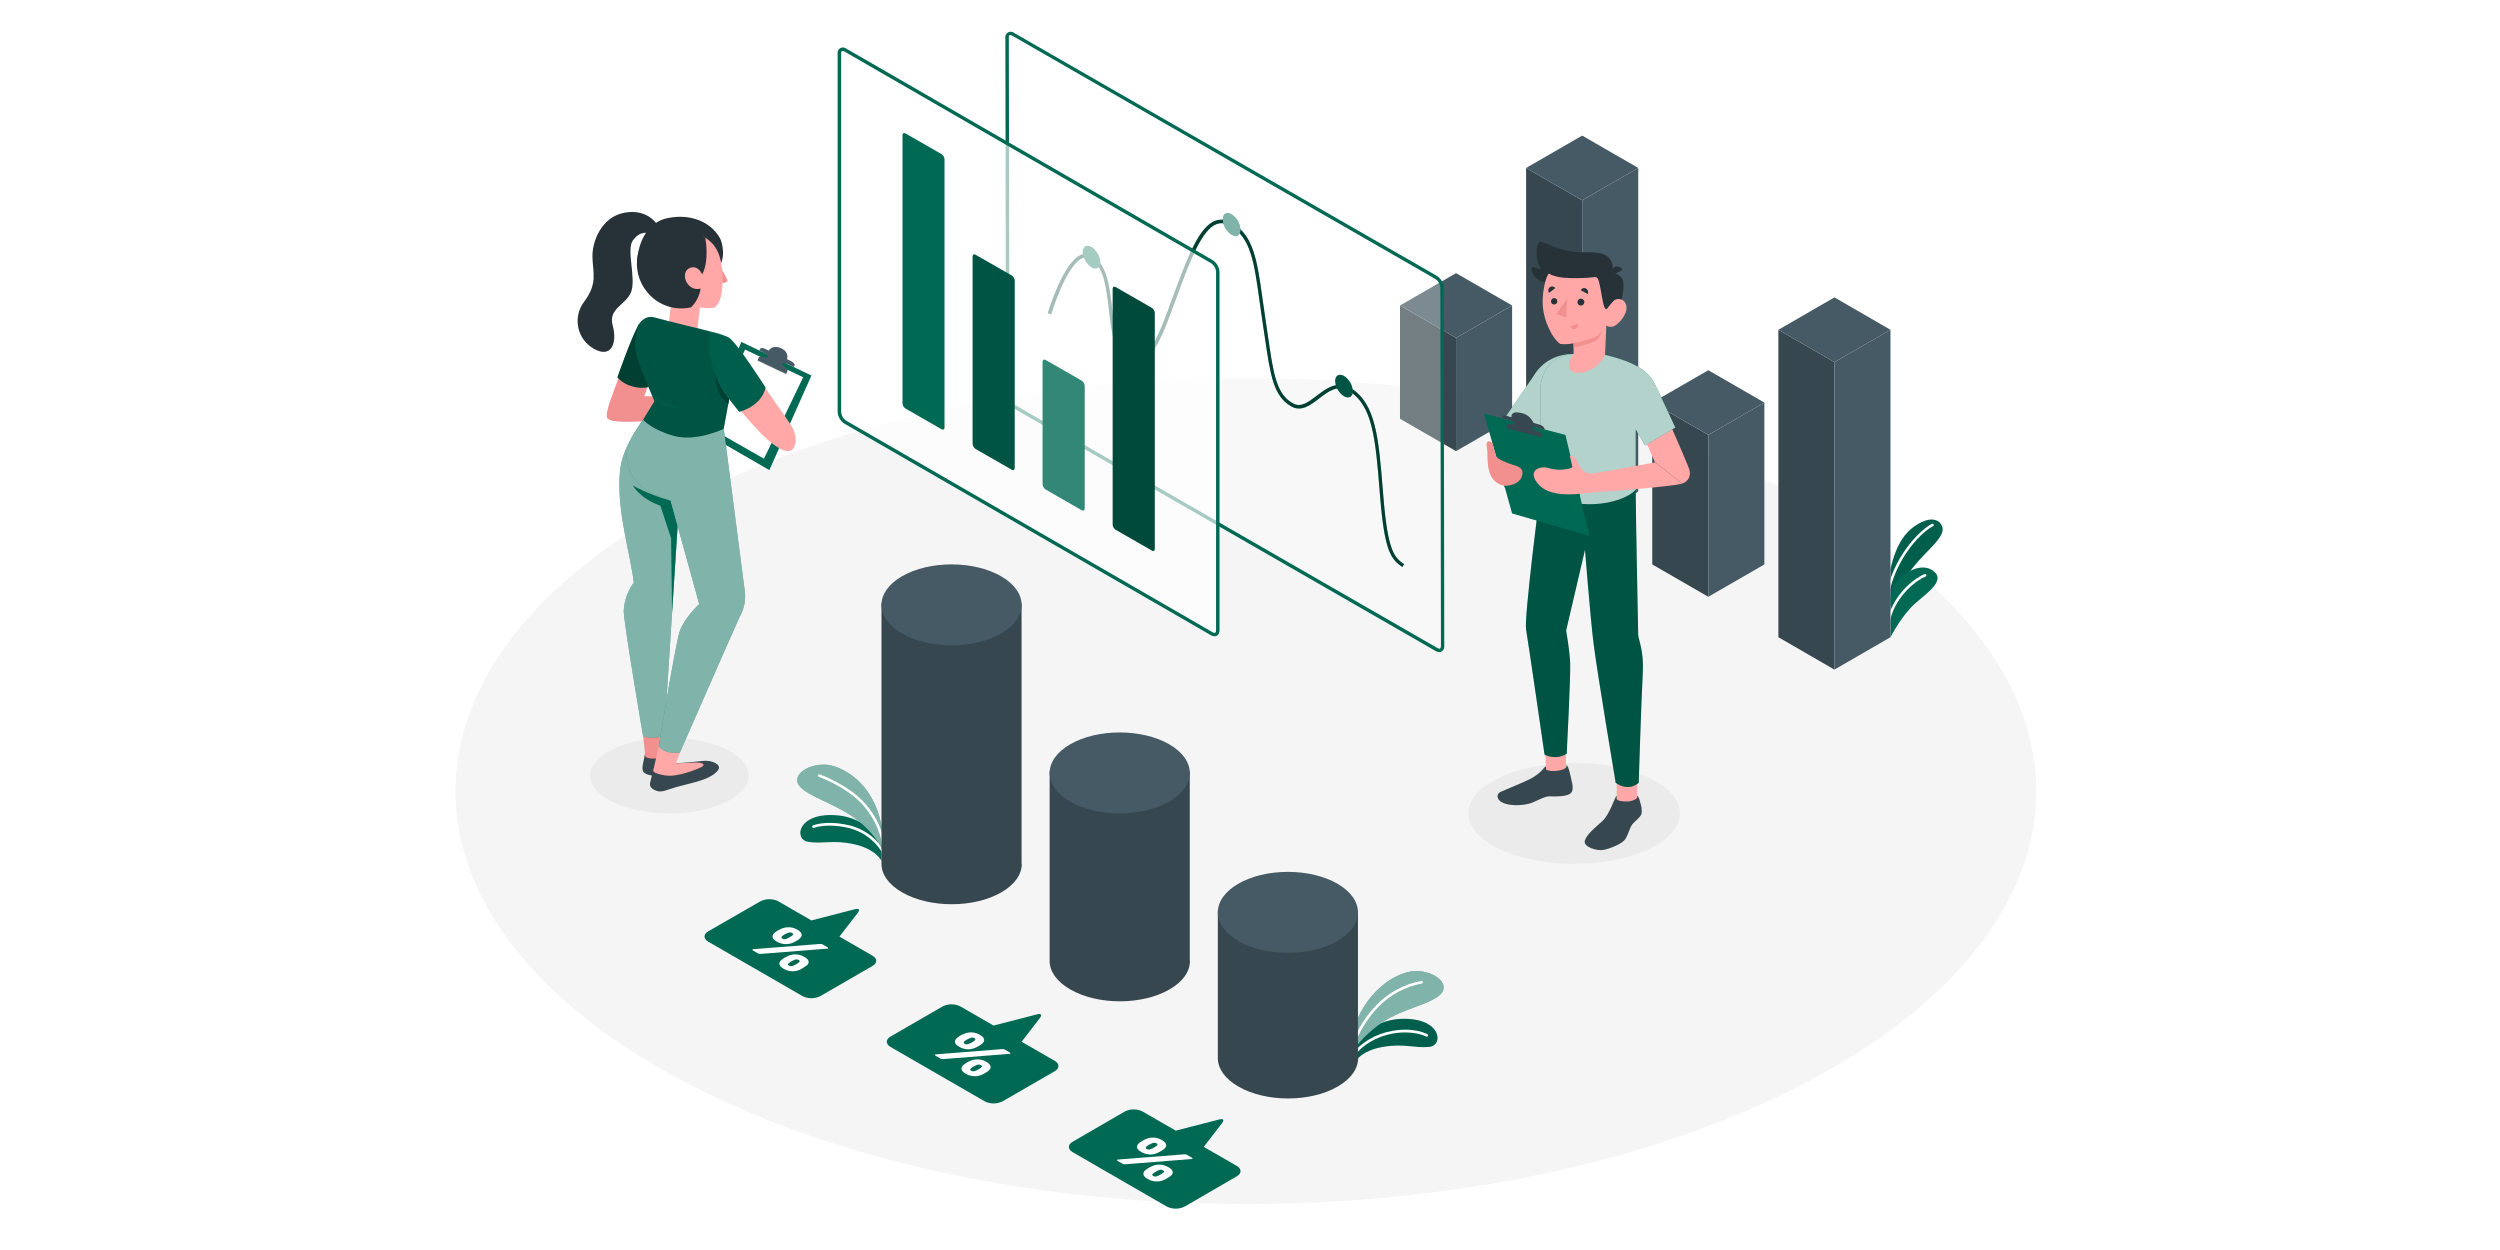 <svg width="300" height="150" viewBox="0 0 300 150" fill="none" xmlns="http://www.w3.org/2000/svg">
<rect x="0" y="0" width="300" height="150" fill="#808080" stroke="none"/>
<g clip-path="url(#clip0_1_2)">
<rect width="300" height="150" fill="white"/>
<path d="M82.432 129.976C119.468 149.326 179.523 149.326 216.568 129.976C253.613 110.626 253.609 79.253 216.568 59.902C179.527 40.552 119.477 40.552 82.432 59.902C45.387 79.253 45.396 110.642 82.432 129.976Z" fill="#F5F5F5"/>
<path d="M80.329 97.605C85.583 97.605 89.843 95.576 89.843 93.072C89.843 90.568 85.583 88.539 80.329 88.539C75.075 88.539 70.815 90.568 70.815 93.072C70.815 95.576 75.075 97.605 80.329 97.605Z" fill="#EBEBEB"/>
<path d="M188.896 103.658C195.909 103.658 201.594 100.948 201.594 97.605C201.594 94.263 195.909 91.553 188.896 91.553C181.884 91.553 176.199 94.263 176.199 97.605C176.199 100.948 181.884 103.658 188.896 103.658Z" fill="#EBEBEB"/>
<path d="M226.856 72.703C226.856 72.703 227.837 69.673 231.029 66.444C232.437 65.019 233.356 64.026 233.062 63.177C232.797 62.428 231.903 62.039 230.623 62.643C228.806 63.504 227.58 65.102 226.856 68.311V72.703Z" fill="#006954"/>
<path opacity="0.1" d="M226.856 72.703C226.856 72.703 227.837 69.673 231.029 66.444C232.437 65.019 233.356 64.026 233.062 63.177C232.797 62.428 231.903 62.039 230.623 62.643C228.806 63.504 227.58 65.102 226.856 68.311V72.703Z" fill="black"/>
<path d="M226.653 70.799H226.616C226.576 70.788 226.542 70.762 226.521 70.727C226.5 70.691 226.494 70.648 226.504 70.608C227.643 66.212 230.586 63.488 231.832 62.858C231.87 62.841 231.913 62.838 231.952 62.851C231.991 62.864 232.024 62.892 232.043 62.929C232.061 62.966 232.063 63.008 232.05 63.046C232.037 63.085 232.009 63.117 231.973 63.136C230.768 63.744 227.916 66.394 226.806 70.687C226.796 70.72 226.776 70.749 226.748 70.769C226.721 70.789 226.687 70.799 226.653 70.799Z" fill="white"/>
<path d="M226.856 76.466C226.856 76.466 228.218 73.796 229.862 72.376C231.505 70.956 233.617 69.507 231.828 68.398C230.04 67.288 227.096 69.466 226.86 71.614L226.856 76.466Z" fill="#006954"/>
<path d="M226.653 74.566H226.62C226.58 74.556 226.546 74.531 226.524 74.497C226.502 74.462 226.495 74.42 226.504 74.38C227.278 71.068 230.056 69.197 230.979 68.886C231.017 68.878 231.057 68.885 231.091 68.904C231.124 68.924 231.149 68.955 231.161 68.992C231.173 69.029 231.171 69.07 231.155 69.105C231.139 69.14 231.11 69.169 231.075 69.184C230.247 69.466 227.539 71.308 226.806 74.45C226.797 74.484 226.777 74.513 226.749 74.534C226.722 74.555 226.688 74.567 226.653 74.566Z" fill="white"/>
<path d="M105.777 103.306C105.777 103.306 105.148 101.907 102.519 101.315C99.961 100.739 98.69 101.315 96.963 101.017C95.237 100.719 95.688 97.494 100.333 97.829C104.585 98.135 105.777 101.48 105.777 101.48V103.306Z" fill="#006954"/>
<path d="M106.03 102.536C106 102.535 105.971 102.526 105.946 102.509C105.921 102.492 105.901 102.469 105.889 102.441C105.475 101.451 103.943 99.837 101.786 99.344C99.108 98.736 97.684 99.344 97.671 99.344C97.634 99.357 97.594 99.355 97.558 99.339C97.522 99.324 97.494 99.295 97.478 99.26C97.462 99.224 97.459 99.184 97.471 99.146C97.484 99.109 97.509 99.078 97.543 99.058C97.605 99.034 99.079 98.392 101.853 99.025C104.25 99.572 105.777 101.327 106.175 102.308C106.183 102.327 106.187 102.347 106.188 102.368C106.188 102.388 106.184 102.408 106.176 102.427C106.168 102.446 106.157 102.463 106.143 102.478C106.128 102.492 106.111 102.504 106.092 102.511L106.03 102.536Z" fill="white"/>
<path d="M105.777 101.712C105.253 100.774 104.583 99.925 103.79 99.199C101.306 96.79 97.994 96.032 96.338 94.716C94.517 93.296 96.723 91.656 99.067 91.76C100.408 91.822 101.824 92.708 102.602 93.345C105.343 95.585 105.794 99.199 105.794 99.199L105.777 101.712Z" fill="#006954"/>
<path opacity="0.5" d="M105.777 101.712C105.253 100.774 104.583 99.925 103.79 99.199C101.306 96.79 97.994 96.032 96.338 94.716C94.517 93.296 96.723 91.656 99.067 91.76C100.408 91.822 101.824 92.708 102.602 93.345C105.343 95.585 105.794 99.199 105.794 99.199L105.777 101.712Z" fill="white"/>
<path d="M106.03 101.468C105.993 101.467 105.957 101.454 105.929 101.43C105.901 101.405 105.883 101.372 105.877 101.335C105.551 99.595 104.761 97.975 103.592 96.645C101.637 94.422 98.296 93.229 98.259 93.217C98.221 93.203 98.191 93.175 98.173 93.139C98.155 93.102 98.152 93.061 98.164 93.022C98.171 93.003 98.181 92.985 98.194 92.969C98.208 92.954 98.225 92.942 98.243 92.933C98.262 92.924 98.282 92.919 98.302 92.918C98.323 92.917 98.343 92.92 98.363 92.927C98.504 92.973 101.815 94.169 103.823 96.438C105.041 97.81 105.859 99.49 106.187 101.294C106.19 101.315 106.189 101.335 106.184 101.355C106.178 101.375 106.169 101.394 106.156 101.41C106.143 101.426 106.127 101.44 106.109 101.45C106.091 101.46 106.071 101.466 106.051 101.468H106.03Z" fill="white"/>
<path d="M162.595 127.442C162.595 127.442 163.299 126.076 165.956 125.625C168.54 125.186 169.778 125.811 171.521 125.625C173.264 125.439 172.982 122.172 168.325 122.259C164.065 122.338 162.694 125.612 162.694 125.612L162.595 127.442Z" fill="#006954"/>
<path opacity="0.1" d="M162.595 127.442C162.595 127.442 163.299 126.076 165.956 125.625C168.54 125.186 169.778 125.811 171.521 125.625C173.264 125.439 172.982 122.172 168.325 122.259C164.065 122.338 162.694 125.612 162.694 125.612L162.595 127.442Z" fill="black"/>
<path d="M162.392 126.788C162.36 126.787 162.328 126.777 162.301 126.759C162.284 126.748 162.27 126.733 162.259 126.716C162.248 126.699 162.241 126.679 162.237 126.659C162.234 126.639 162.234 126.619 162.239 126.599C162.243 126.579 162.252 126.56 162.264 126.544C163.253 125.128 165.054 124.06 167.087 123.704C169.699 123.236 171.227 124.064 171.293 124.118C171.311 124.128 171.326 124.141 171.339 124.157C171.351 124.172 171.361 124.191 171.366 124.21C171.372 124.229 171.374 124.25 171.371 124.27C171.369 124.29 171.363 124.309 171.353 124.327C171.343 124.345 171.33 124.36 171.314 124.373C171.298 124.385 171.28 124.395 171.261 124.4C171.241 124.406 171.221 124.408 171.201 124.405C171.181 124.403 171.162 124.397 171.144 124.387C171.144 124.387 169.641 123.58 167.141 124.027C165.191 124.375 163.46 125.389 162.52 126.739C162.504 126.756 162.484 126.769 162.462 126.777C162.439 126.786 162.416 126.79 162.392 126.788Z" fill="white"/>
<path d="M162.781 125.526C163.382 124.769 164.065 124.082 164.818 123.476C167.439 121.207 170.755 120.839 172.51 119.614C174.406 118.293 172.291 116.538 169.943 116.517C168.602 116.517 167.141 117.316 166.325 117.912C164.587 119.214 163.287 121.015 162.599 123.075L162.781 125.526Z" fill="#006954"/>
<path opacity="0.5" d="M162.781 125.526C163.382 124.769 164.065 124.082 164.818 123.476C167.439 121.207 170.755 120.839 172.51 119.614C174.406 118.293 172.291 116.538 169.943 116.517C168.602 116.517 167.141 117.316 166.325 117.912C164.587 119.214 163.287 121.015 162.599 123.075L162.781 125.526Z" fill="white"/>
<path d="M162.392 125.492H162.334C162.296 125.478 162.265 125.45 162.246 125.414C162.228 125.378 162.224 125.337 162.235 125.298C162.882 123.521 163.904 121.904 165.232 120.557C166.673 119.072 168.544 118.077 170.581 117.713C170.601 117.71 170.621 117.712 170.641 117.717C170.66 117.722 170.678 117.731 170.694 117.743C170.71 117.756 170.723 117.771 170.733 117.789C170.743 117.806 170.749 117.826 170.751 117.846C170.753 117.866 170.752 117.887 170.747 117.907C170.741 117.927 170.732 117.946 170.719 117.962C170.707 117.978 170.691 117.992 170.673 118.002C170.654 118.011 170.635 118.018 170.614 118.02C168.653 118.392 166.852 119.354 165.451 120.777C164.165 122.087 163.177 123.658 162.553 125.385C162.542 125.418 162.521 125.447 162.491 125.466C162.462 125.486 162.427 125.495 162.392 125.492Z" fill="white"/>
<path d="M122.59 103.654V72.376H105.777V103.658C105.777 104.9 106.605 106.142 108.261 107.086C111.544 108.982 116.869 108.982 120.152 107.086C121.808 106.138 122.611 104.9 122.615 103.658L122.59 103.654Z" fill="#37474F"/>
<path d="M108.241 76.019C104.954 74.123 104.954 71.051 108.241 69.151C111.528 67.251 116.848 67.255 120.131 69.151C123.414 71.047 123.414 74.119 120.131 76.019C116.848 77.92 111.524 77.911 108.241 76.019Z" fill="#455A64"/>
<path d="M142.773 115.308V92.538H125.956V115.308C125.956 116.55 126.784 117.792 128.44 118.736C131.723 120.632 137.047 120.632 140.33 118.736C141.986 117.792 142.793 116.55 142.793 115.308H142.773Z" fill="#37474F"/>
<path d="M128.419 96.185C125.136 94.289 125.136 91.217 128.419 89.317C131.702 87.417 137.026 87.421 140.309 89.317C143.592 91.213 143.596 94.285 140.309 96.185C137.022 98.086 131.698 98.098 128.419 96.185Z" fill="#455A64"/>
<path d="M162.955 126.958V109.276H146.138V126.962C146.138 128.204 146.966 129.446 148.622 130.394C151.905 132.29 157.229 132.29 160.512 130.394C162.168 129.446 162.972 128.204 162.976 126.962L162.955 126.958Z" fill="#37474F"/>
<path d="M154.547 114.335C159.19 114.335 162.955 112.161 162.955 109.479C162.955 106.797 159.19 104.623 154.547 104.623C149.903 104.623 146.138 106.797 146.138 109.479C146.138 112.161 149.903 114.335 154.547 114.335Z" fill="#455A64"/>
<path d="M104.701 114.683L100.731 112.393L102.929 109.545C103.211 109.181 103.078 108.982 102.635 109.094L97.369 110.452L93.399 108.158C93.065 107.989 92.697 107.9 92.323 107.9C91.948 107.9 91.58 107.989 91.246 108.158L84.99 111.76C84.394 112.104 84.394 112.658 84.99 113.002L96.293 119.527C96.626 119.696 96.995 119.784 97.369 119.784C97.743 119.784 98.112 119.696 98.445 119.527L104.701 115.912C105.293 115.581 105.293 115.026 104.701 114.683Z" fill="#006954"/>
<path d="M98.35 113.279C98.415 113.273 98.48 113.273 98.545 113.279C98.609 113.287 98.671 113.309 98.727 113.341L99.294 113.669C99.332 113.687 99.362 113.72 99.377 113.76C99.377 113.793 99.377 113.822 99.319 113.842C99.305 113.846 99.291 113.846 99.278 113.842C99.257 113.847 99.236 113.847 99.216 113.842L91.35 114.463H91.126C91.061 114.454 90.999 114.431 90.944 114.397L90.377 114.07C90.338 114.052 90.309 114.019 90.294 113.979C90.294 113.946 90.294 113.917 90.352 113.896C90.365 113.893 90.38 113.893 90.393 113.896H90.455L98.35 113.279ZM95.817 112.754C95.648 112.866 95.473 112.967 95.291 113.056C95.144 113.13 94.99 113.19 94.831 113.234C94.665 113.276 94.494 113.297 94.322 113.296C93.939 113.297 93.563 113.194 93.233 112.998C93.076 112.921 92.936 112.814 92.819 112.683C92.744 112.597 92.701 112.487 92.699 112.373C92.701 112.265 92.74 112.161 92.811 112.079C92.893 111.972 92.994 111.881 93.109 111.81C93.188 111.753 93.269 111.7 93.353 111.652C93.432 111.607 93.527 111.557 93.631 111.507C93.78 111.432 93.937 111.374 94.099 111.334C94.442 111.248 94.802 111.248 95.146 111.334C95.337 111.385 95.521 111.462 95.692 111.561C95.842 111.639 95.974 111.746 96.082 111.876C96.158 111.962 96.202 112.072 96.206 112.186C96.201 112.294 96.161 112.397 96.094 112.48C96.018 112.587 95.924 112.679 95.817 112.754ZM96.599 115.991C96.439 116.111 96.27 116.219 96.094 116.314C95.946 116.388 95.791 116.447 95.63 116.488C95.465 116.534 95.293 116.556 95.121 116.554C94.938 116.553 94.755 116.528 94.579 116.48C94.387 116.431 94.203 116.356 94.032 116.256C93.885 116.176 93.753 116.069 93.643 115.941C93.567 115.854 93.524 115.743 93.523 115.627C93.526 115.52 93.564 115.417 93.631 115.333C93.715 115.227 93.817 115.138 93.933 115.068C94.01 115.009 94.091 114.956 94.177 114.911C94.266 114.856 94.359 114.808 94.455 114.766C94.602 114.691 94.758 114.632 94.918 114.592C95.085 114.551 95.256 114.529 95.427 114.526C95.809 114.525 96.184 114.628 96.512 114.824C96.67 114.899 96.811 115.006 96.926 115.138C96.999 115.222 97.04 115.329 97.04 115.44C97.04 115.552 96.999 115.659 96.926 115.743C96.832 115.843 96.721 115.927 96.599 115.991ZM93.962 112.265C93.88 112.312 93.812 112.381 93.767 112.464C93.767 112.522 93.767 112.58 93.887 112.638C93.977 112.692 94.081 112.717 94.186 112.708C94.306 112.689 94.422 112.65 94.529 112.592C94.686 112.517 94.837 112.43 94.98 112.331C95.065 112.286 95.134 112.217 95.179 112.133C95.179 112.075 95.158 112.017 95.059 111.959C94.968 111.904 94.862 111.881 94.757 111.892C94.638 111.909 94.523 111.947 94.417 112.004C94.259 112.073 94.107 112.155 93.962 112.249V112.265ZM94.749 115.503C94.664 115.548 94.595 115.617 94.55 115.701C94.55 115.755 94.55 115.813 94.67 115.871C94.759 115.929 94.866 115.954 94.972 115.941C95.091 115.923 95.205 115.885 95.311 115.83C95.47 115.755 95.623 115.668 95.767 115.569C95.85 115.524 95.918 115.454 95.962 115.37C95.962 115.312 95.962 115.254 95.841 115.196C95.752 115.142 95.648 115.117 95.543 115.126C95.424 115.144 95.309 115.184 95.204 115.242C95.046 115.311 94.894 115.392 94.749 115.486V115.503Z" fill="white"/>
<path d="M126.569 127.302L122.59 125.008L124.788 122.164C125.066 121.799 124.933 121.597 124.49 121.713L119.224 123.066L115.254 120.777C114.921 120.607 114.553 120.519 114.18 120.519C113.806 120.519 113.438 120.607 113.105 120.777L106.858 124.387C106.266 124.731 106.266 125.29 106.858 125.629L118.16 132.158C118.494 132.325 118.863 132.413 119.237 132.413C119.61 132.413 119.979 132.325 120.313 132.158L126.569 128.544C127.165 128.2 127.165 127.645 126.569 127.302Z" fill="#006954"/>
<path d="M120.218 125.898H120.416C120.481 125.908 120.543 125.931 120.599 125.964L121.162 126.291C121.211 126.32 121.24 126.349 121.244 126.382C121.249 126.416 121.244 126.44 121.191 126.465C121.177 126.468 121.163 126.468 121.149 126.465H121.087L113.221 127.086C113.155 127.093 113.089 127.093 113.022 127.086C112.958 127.077 112.896 127.055 112.84 127.02L112.277 126.697C112.228 126.668 112.199 126.635 112.194 126.606C112.193 126.588 112.198 126.569 112.207 126.554C112.217 126.538 112.231 126.526 112.248 126.519H112.29H112.352L120.218 125.898ZM117.684 125.372C117.518 125.486 117.343 125.587 117.162 125.675C117.015 125.749 116.859 125.807 116.699 125.848C116.533 125.894 116.362 125.916 116.19 125.915C116.006 125.914 115.824 125.889 115.647 125.84C115.455 125.792 115.272 125.716 115.101 125.617C114.952 125.536 114.819 125.429 114.707 125.302C114.632 125.218 114.591 125.11 114.591 124.998C114.591 124.885 114.632 124.777 114.707 124.693C114.791 124.589 114.892 124.499 115.006 124.428C115.084 124.371 115.165 124.319 115.25 124.271C115.341 124.218 115.435 124.169 115.531 124.126C115.679 124.051 115.834 123.993 115.995 123.952C116.263 123.884 116.542 123.869 116.815 123.909C117.089 123.949 117.352 124.042 117.589 124.184C117.739 124.263 117.872 124.37 117.982 124.499C118.058 124.584 118.101 124.695 118.102 124.809C118.099 124.917 118.06 125.021 117.99 125.103C117.906 125.211 117.802 125.302 117.684 125.372ZM118.471 128.61C118.303 128.722 118.127 128.823 117.945 128.912C117.799 128.987 117.645 129.045 117.485 129.086C117.319 129.128 117.148 129.149 116.976 129.148C116.593 129.149 116.217 129.046 115.887 128.85C115.738 128.772 115.604 128.667 115.494 128.539C115.418 128.452 115.375 128.341 115.374 128.225C115.379 128.117 115.418 128.014 115.486 127.931C115.569 127.825 115.67 127.734 115.784 127.662C115.867 127.604 115.949 127.554 116.028 127.504C116.107 127.455 116.202 127.409 116.305 127.36C116.455 127.284 116.611 127.226 116.773 127.186C116.94 127.148 117.111 127.127 117.283 127.124C117.464 127.123 117.645 127.147 117.821 127.194C118.013 127.243 118.197 127.32 118.367 127.422C118.517 127.501 118.65 127.608 118.76 127.736C118.835 127.819 118.877 127.927 118.877 128.038C118.877 128.15 118.835 128.258 118.76 128.341C118.679 128.446 118.582 128.537 118.471 128.61ZM115.834 124.884C115.749 124.929 115.68 124.998 115.635 125.083C115.635 125.136 115.655 125.194 115.755 125.252C115.844 125.31 115.951 125.335 116.057 125.323C116.175 125.303 116.29 125.266 116.397 125.211C116.556 125.137 116.709 125.048 116.852 124.946C116.935 124.902 117.002 124.834 117.047 124.751C117.047 124.693 117.026 124.635 116.926 124.577C116.838 124.521 116.733 124.496 116.628 124.507C116.508 124.525 116.392 124.565 116.285 124.623C116.128 124.692 115.977 124.774 115.834 124.867V124.884ZM116.616 128.121C116.535 128.168 116.468 128.235 116.421 128.316C116.421 128.374 116.442 128.432 116.541 128.49C116.63 128.546 116.735 128.571 116.84 128.56C116.959 128.541 117.075 128.504 117.183 128.448C117.34 128.371 117.491 128.283 117.634 128.183C117.717 128.138 117.786 128.071 117.833 127.989C117.854 127.931 117.833 127.873 117.713 127.815C117.623 127.759 117.517 127.734 117.411 127.745C117.293 127.764 117.178 127.802 117.071 127.856C116.914 127.929 116.762 128.012 116.616 128.105V128.121Z" fill="white"/>
<path d="M148.419 139.912L144.449 137.623L146.652 134.77C146.929 134.41 146.797 134.207 146.354 134.323L141.088 135.677L137.117 133.387C136.784 133.218 136.415 133.13 136.041 133.13C135.667 133.13 135.298 133.218 134.964 133.387L128.709 137.014C128.117 137.358 128.117 137.917 128.709 138.256L140.011 144.785C140.345 144.952 140.714 145.04 141.088 145.04C141.461 145.04 141.83 144.952 142.164 144.785L148.419 141.154C149.016 140.823 149.016 140.268 148.419 139.912Z" fill="#006954"/>
<path d="M142.069 138.521H142.263C142.328 138.531 142.39 138.553 142.445 138.587L143.013 138.914C143.062 138.943 143.091 138.972 143.095 139.005C143.1 139.038 143.095 139.063 143.042 139.088H143H142.938L135.072 139.709C135.007 139.715 134.942 139.715 134.878 139.709C134.813 139.701 134.751 139.678 134.695 139.643L134.132 139.32C134.083 139.291 134.054 139.258 134.05 139.229C134.048 139.211 134.053 139.192 134.062 139.177C134.072 139.161 134.086 139.149 134.103 139.142H134.145C134.165 139.137 134.186 139.137 134.207 139.142L142.069 138.521ZM139.535 137.995C139.368 138.109 139.192 138.21 139.009 138.297C138.863 138.372 138.709 138.431 138.55 138.471C138.384 138.517 138.212 138.539 138.04 138.538C137.856 138.537 137.672 138.512 137.494 138.463C137.304 138.415 137.121 138.339 136.952 138.239C136.803 138.159 136.67 138.052 136.558 137.925C136.482 137.838 136.439 137.726 136.438 137.61C136.443 137.503 136.482 137.4 136.55 137.316C136.635 137.211 136.735 137.121 136.848 137.047C136.931 136.989 137.014 136.939 137.092 136.894C137.171 136.848 137.266 136.799 137.37 136.745C137.674 136.596 138.008 136.515 138.347 136.509C138.728 136.51 139.103 136.613 139.432 136.807C139.581 136.886 139.715 136.993 139.825 137.122C139.9 137.208 139.942 137.318 139.945 137.432C139.94 137.539 139.9 137.642 139.833 137.726C139.751 137.833 139.65 137.924 139.535 137.995ZM140.317 141.233C140.15 141.344 139.976 141.445 139.796 141.535C139.649 141.609 139.495 141.668 139.336 141.709C138.99 141.797 138.627 141.797 138.281 141.709C138.09 141.659 137.907 141.582 137.738 141.481C137.58 141.405 137.44 141.298 137.324 141.166C137.248 141.081 137.205 140.971 137.204 140.856C137.207 140.749 137.244 140.645 137.312 140.562C137.398 140.457 137.5 140.366 137.614 140.293C137.693 140.236 137.774 140.184 137.858 140.136C137.937 140.09 138.032 140.04 138.136 139.991C138.438 139.835 138.773 139.754 139.113 139.755C139.294 139.754 139.475 139.778 139.651 139.825C139.841 139.875 140.024 139.952 140.193 140.053C140.351 140.128 140.492 140.236 140.607 140.367C140.684 140.453 140.727 140.563 140.727 140.678C140.725 140.785 140.687 140.888 140.62 140.972C140.535 141.076 140.433 141.164 140.317 141.233ZM137.68 137.507C137.598 137.553 137.531 137.622 137.486 137.705C137.486 137.759 137.506 137.817 137.606 137.875C137.695 137.931 137.799 137.956 137.904 137.946C138.024 137.927 138.14 137.889 138.247 137.834C138.407 137.759 138.559 137.67 138.703 137.569C138.786 137.525 138.853 137.457 138.897 137.374C138.918 137.316 138.897 137.258 138.777 137.2C138.687 137.144 138.581 137.12 138.475 137.13C138.356 137.149 138.241 137.188 138.136 137.246C137.978 137.316 137.826 137.397 137.68 137.49V137.507ZM138.467 140.744C138.385 140.791 138.317 140.858 138.268 140.939C138.268 140.997 138.268 141.055 138.392 141.113C138.481 141.169 138.586 141.194 138.69 141.183C138.809 141.164 138.924 141.126 139.03 141.071C139.188 140.994 139.34 140.905 139.485 140.806C139.568 140.761 139.637 140.694 139.684 140.612C139.706 140.554 139.665 140.496 139.56 140.438C139.471 140.382 139.366 140.357 139.262 140.367C139.143 140.386 139.029 140.424 138.922 140.479C138.764 140.555 138.612 140.642 138.467 140.74V140.744Z" fill="white"/>
<path d="M204.997 71.614L198.269 67.731V48.31L204.997 52.194V71.614Z" fill="#37474F"/>
<path d="M204.997 71.614L211.724 67.731V48.31L204.997 52.194V71.614Z" fill="#455A64"/>
<path d="M198.269 48.31L204.997 52.194L211.724 48.31L204.997 44.427L198.269 48.31Z" fill="#455A64"/>
<path d="M189.861 62.875L183.133 58.992V20.154L189.861 24.038V62.875Z" fill="#37474F"/>
<path d="M189.861 62.875L196.588 58.992V20.154L189.861 24.038V62.875Z" fill="#455A64"/>
<path d="M183.133 20.154L189.861 24.038L196.588 20.154L189.861 16.271L183.133 20.154Z" fill="#455A64"/>
<path d="M174.725 54.135L167.998 50.252V36.66L174.725 40.544V54.135Z" fill="#37474F"/>
<path d="M174.725 54.135L181.453 50.252V36.66L174.725 40.544V54.135Z" fill="#455A64"/>
<path d="M167.998 36.66L174.725 40.544L181.453 36.66L174.725 32.777L167.998 36.66Z" fill="#455A64"/>
<path d="M220.133 80.354L213.405 76.466V39.575L220.128 43.458L220.133 80.354Z" fill="#37474F"/>
<path d="M220.128 80.354L226.856 76.466V39.575L220.128 43.458V80.354Z" fill="#455A64"/>
<path d="M213.405 39.575L220.128 43.458L226.856 39.575L220.133 35.688L213.405 39.575Z" fill="#455A64"/>
<g opacity="0.3">
<path d="M173.098 77.535L173.028 34.528C173.013 34.279 172.94 34.037 172.815 33.822C172.69 33.606 172.516 33.422 172.307 33.286L121.567 4.12C121.153 3.892 120.851 4.079 120.851 4.534L120.934 47.524C120.948 47.773 121.02 48.015 121.145 48.231C121.27 48.447 121.445 48.63 121.654 48.766L172.398 77.953C172.783 78.18 173.098 77.994 173.098 77.535Z" fill="white"/>
</g>
<path d="M172.709 78.255C172.563 78.249 172.42 78.207 172.295 78.131L121.551 48.944C121.309 48.791 121.107 48.583 120.963 48.335C120.819 48.088 120.736 47.81 120.723 47.524L120.644 4.534C120.627 4.408 120.647 4.28 120.703 4.165C120.759 4.051 120.848 3.956 120.958 3.892C121.068 3.828 121.194 3.798 121.321 3.806C121.448 3.815 121.57 3.86 121.671 3.938L172.415 33.1C172.657 33.253 172.858 33.462 173.002 33.709C173.146 33.956 173.229 34.234 173.243 34.52L173.313 77.526C173.323 77.652 173.3 77.778 173.245 77.891C173.191 78.005 173.107 78.102 173.003 78.172C172.914 78.226 172.812 78.254 172.709 78.255ZM121.249 4.211C121.222 4.204 121.193 4.204 121.166 4.211C121.125 4.246 121.094 4.29 121.076 4.34C121.057 4.39 121.051 4.444 121.058 4.497L121.129 47.503C121.14 47.721 121.204 47.932 121.314 48.12C121.424 48.308 121.578 48.467 121.762 48.584L172.506 77.771C172.63 77.841 172.738 77.862 172.804 77.82C172.87 77.779 172.912 77.68 172.912 77.535L172.841 34.528C172.828 34.316 172.766 34.11 172.659 33.926C172.553 33.742 172.406 33.586 172.229 33.468L121.464 4.281C121.399 4.24 121.325 4.216 121.249 4.211Z" fill="#006954"/>
<path d="M168.279 68.046C166.934 67.089 166.147 66.224 165.613 59.575L165.567 59.008C165.066 52.761 164.739 48.637 161.891 46.936C160.525 46.108 159.432 46.936 158.277 47.834C157.229 48.633 156.153 49.453 154.94 48.762C152.808 47.52 152.456 45.06 151.794 40.573C151.711 40.018 151.628 39.434 151.533 38.822C151.388 37.865 151.264 36.975 151.148 36.139C150.494 31.427 150.096 28.579 147.687 27.126C147.449 26.958 147.176 26.847 146.889 26.804C146.601 26.76 146.307 26.784 146.031 26.873C144.205 27.511 142.777 31.374 141.266 35.468C141.15 35.77 141.038 36.089 140.918 36.408C139.821 39.426 138.579 42.85 136.861 43.483C136.618 43.572 136.358 43.605 136.1 43.579C135.843 43.553 135.595 43.469 135.374 43.334C133.665 42.365 133.358 39.716 133.064 37.149C132.77 34.582 132.485 32.003 130.87 31.03C130.733 30.942 130.577 30.888 130.414 30.874C130.252 30.861 130.088 30.887 129.939 30.951C127.935 31.73 126.159 37.658 126.142 37.716L125.728 37.6C125.803 37.348 127.579 31.419 129.769 30.562C129.978 30.476 130.205 30.441 130.43 30.46C130.656 30.479 130.873 30.553 131.065 30.674C132.849 31.742 133.159 34.462 133.462 37.091C133.764 39.72 134.037 42.1 135.569 42.966C135.736 43.072 135.925 43.138 136.122 43.159C136.319 43.179 136.518 43.154 136.703 43.086C138.239 42.519 139.502 39.049 140.516 36.259C140.636 35.936 140.748 35.621 140.864 35.315C142.479 30.947 143.874 27.176 145.882 26.472C146.214 26.364 146.568 26.334 146.914 26.385C147.26 26.436 147.59 26.567 147.877 26.766C150.452 28.322 150.862 31.241 151.533 36.077C151.649 36.905 151.773 37.799 151.918 38.751C152.013 39.368 152.096 39.952 152.179 40.502C152.812 44.866 153.164 47.267 155.122 48.393C156.095 48.952 156.977 48.277 157.999 47.499C159.159 46.613 160.483 45.615 162.077 46.572C165.104 48.385 165.443 52.595 165.952 58.967L165.998 59.534C166.544 66.315 167.364 66.895 168.482 67.702L168.279 68.046Z" fill="#006954"/>
<g opacity="0.4">
<path d="M168.279 68.046C166.934 67.089 166.147 66.224 165.613 59.575L165.567 59.008C165.066 52.761 164.739 48.637 161.891 46.936C160.525 46.108 159.432 46.936 158.277 47.834C157.229 48.633 156.153 49.453 154.94 48.762C152.808 47.52 152.456 45.06 151.794 40.573C151.711 40.018 151.628 39.434 151.533 38.822C151.388 37.865 151.264 36.975 151.148 36.139C150.494 31.427 150.096 28.579 147.687 27.126C147.449 26.958 147.176 26.847 146.889 26.804C146.601 26.76 146.307 26.784 146.031 26.873C144.205 27.511 142.777 31.374 141.266 35.468C141.15 35.77 141.038 36.089 140.918 36.408C139.821 39.426 138.579 42.85 136.861 43.483C136.618 43.572 136.358 43.605 136.1 43.579C135.843 43.553 135.595 43.469 135.374 43.334C133.665 42.365 133.358 39.716 133.064 37.149C132.77 34.582 132.485 32.003 130.87 31.03C130.733 30.942 130.577 30.888 130.414 30.874C130.252 30.861 130.088 30.887 129.939 30.951C127.935 31.73 126.159 37.658 126.142 37.716L125.728 37.6C125.803 37.348 127.579 31.419 129.769 30.562C129.978 30.476 130.205 30.441 130.43 30.46C130.656 30.479 130.873 30.553 131.065 30.674C132.849 31.742 133.159 34.462 133.462 37.091C133.764 39.72 134.037 42.1 135.569 42.966C135.736 43.072 135.925 43.138 136.122 43.159C136.319 43.179 136.518 43.154 136.703 43.086C138.239 42.519 139.502 39.049 140.516 36.259C140.636 35.936 140.748 35.621 140.864 35.315C142.479 30.947 143.874 27.176 145.882 26.472C146.214 26.364 146.568 26.334 146.914 26.385C147.26 26.436 147.59 26.567 147.877 26.766C150.452 28.322 150.862 31.241 151.533 36.077C151.649 36.905 151.773 37.799 151.918 38.751C152.013 39.368 152.096 39.952 152.179 40.502C152.812 44.866 153.164 47.267 155.122 48.393C156.095 48.952 156.977 48.277 157.999 47.499C159.159 46.613 160.483 45.615 162.077 46.572C165.104 48.385 165.443 52.595 165.952 58.967L165.998 59.534C166.544 66.315 167.364 66.895 168.482 67.702L168.279 68.046Z" fill="black"/>
</g>
<path d="M161.278 45.106C161.586 45.308 161.843 45.579 162.027 45.897C162.212 46.215 162.32 46.573 162.342 46.94C162.342 47.615 161.866 47.888 161.282 47.553C160.973 47.352 160.716 47.082 160.531 46.763C160.346 46.444 160.239 46.087 160.218 45.719C160.218 45.06 160.678 44.787 161.278 45.106Z" fill="#006954"/>
<g opacity="0.2">
<path d="M161.278 45.106C161.586 45.308 161.843 45.579 162.027 45.897C162.212 46.215 162.32 46.573 162.342 46.94C162.342 47.615 161.866 47.888 161.282 47.553C160.973 47.352 160.716 47.082 160.531 46.763C160.346 46.444 160.239 46.087 160.218 45.719C160.218 45.06 160.678 44.787 161.278 45.106Z" fill="black"/>
</g>
<path d="M147.794 25.727C148.103 25.928 148.359 26.198 148.543 26.517C148.727 26.836 148.834 27.193 148.854 27.561C148.854 28.235 148.382 28.509 147.798 28.173C147.489 27.973 147.231 27.703 147.046 27.384C146.861 27.065 146.755 26.707 146.734 26.339C146.734 25.648 147.206 25.391 147.794 25.727Z" fill="#006954"/>
<g opacity="0.5">
<path d="M147.794 25.727C148.103 25.928 148.359 26.198 148.543 26.517C148.727 26.836 148.834 27.193 148.854 27.561C148.854 28.235 148.382 28.509 147.798 28.173C147.489 27.973 147.231 27.703 147.046 27.384C146.861 27.065 146.755 26.707 146.734 26.339C146.734 25.648 147.206 25.391 147.794 25.727Z" fill="white"/>
</g>
<path d="M130.982 29.639C131.291 29.838 131.549 30.108 131.734 30.426C131.919 30.744 132.026 31.101 132.046 31.469C132.046 32.148 131.574 32.421 130.986 32.086C130.678 31.884 130.421 31.614 130.237 31.295C130.053 30.976 129.947 30.619 129.926 30.252C129.922 29.577 130.398 29.299 130.982 29.639Z" fill="#006954"/>
<path opacity="0.65" d="M146.134 75.638V32.632C146.12 32.383 146.048 32.142 145.924 31.926C145.8 31.71 145.626 31.527 145.418 31.39L101.447 6.004C101.033 5.776 100.731 5.962 100.731 6.418V49.424C100.744 49.673 100.816 49.915 100.941 50.131C101.065 50.346 101.238 50.53 101.447 50.666L145.418 76.052C145.815 76.284 146.134 76.098 146.134 75.638Z" fill="white"/>
<path d="M145.741 76.359C145.595 76.353 145.452 76.31 145.327 76.235L101.344 50.848C101.102 50.694 100.901 50.484 100.757 50.237C100.613 49.989 100.53 49.71 100.516 49.424V6.418C100.499 6.292 100.52 6.164 100.577 6.051C100.633 5.937 100.721 5.842 100.831 5.779C100.941 5.716 101.067 5.686 101.194 5.695C101.32 5.703 101.442 5.749 101.542 5.826L145.513 31.212C145.755 31.365 145.956 31.574 146.1 31.821C146.244 32.069 146.327 32.346 146.341 32.632V75.638C146.351 75.764 146.328 75.89 146.273 76.003C146.219 76.117 146.135 76.214 146.031 76.284C145.942 76.334 145.842 76.36 145.741 76.359ZM101.128 6.115C101.101 6.108 101.073 6.108 101.045 6.115C101.005 6.15 100.974 6.195 100.955 6.245C100.936 6.294 100.93 6.348 100.938 6.401V49.424C100.951 49.637 101.013 49.843 101.119 50.028C101.225 50.213 101.373 50.37 101.551 50.488L145.521 75.874C145.564 75.907 145.613 75.929 145.666 75.938C145.719 75.947 145.773 75.942 145.824 75.924C145.89 75.887 145.927 75.783 145.927 75.638V32.632C145.915 32.42 145.853 32.214 145.746 32.03C145.64 31.846 145.492 31.689 145.314 31.572L101.344 6.19C101.28 6.146 101.206 6.12 101.128 6.115Z" fill="#006954"/>
<path d="M138.57 65.864V37.563C138.563 37.438 138.527 37.317 138.464 37.209C138.402 37.102 138.315 37.01 138.21 36.942L133.884 34.458C133.685 34.342 133.524 34.433 133.524 34.665V62.949C133.53 63.074 133.566 63.196 133.628 63.304C133.691 63.412 133.779 63.503 133.884 63.57L138.21 66.054C138.409 66.187 138.57 66.092 138.57 65.864Z" fill="#006954"/>
<g opacity="0.3">
<path d="M138.57 65.864V37.563C138.563 37.438 138.527 37.317 138.464 37.209C138.402 37.102 138.315 37.01 138.21 36.942L133.884 34.458C133.685 34.342 133.524 34.433 133.524 34.665V62.949C133.53 63.074 133.566 63.196 133.628 63.304C133.691 63.412 133.779 63.503 133.884 63.57L138.21 66.054C138.409 66.187 138.57 66.092 138.57 65.864Z" fill="black"/>
</g>
<path d="M130.162 61.008V46.303C130.155 46.178 130.119 46.057 130.056 45.949C129.993 45.841 129.906 45.749 129.802 45.681L125.471 43.197C125.277 43.086 125.115 43.197 125.115 43.404V58.114C125.123 58.238 125.159 58.358 125.22 58.466C125.282 58.574 125.368 58.666 125.471 58.735L129.802 61.219C130.001 61.331 130.162 61.252 130.162 61.008Z" fill="#006954"/>
<g opacity="0.2">
<path d="M130.162 61.008V46.303C130.155 46.178 130.119 46.057 130.056 45.949C129.993 45.841 129.906 45.749 129.802 45.681L125.471 43.197C125.277 43.086 125.115 43.197 125.115 43.404V58.114C125.123 58.238 125.159 58.358 125.22 58.466C125.282 58.574 125.368 58.666 125.471 58.735L129.802 61.219C130.001 61.331 130.162 61.252 130.162 61.008Z" fill="white"/>
</g>
<path d="M121.762 56.156V33.68C121.755 33.555 121.719 33.434 121.656 33.326C121.593 33.218 121.506 33.127 121.402 33.059L117.071 30.575C116.877 30.459 116.715 30.55 116.715 30.782V53.254C116.722 53.378 116.758 53.498 116.82 53.606C116.881 53.714 116.968 53.806 117.071 53.874L121.402 56.358C121.592 56.474 121.762 56.383 121.762 56.156Z" fill="#006954"/>
<g opacity="0.2">
<path d="M121.762 56.156V33.68C121.755 33.555 121.719 33.434 121.656 33.326C121.593 33.218 121.506 33.127 121.402 33.059L117.071 30.575C116.877 30.459 116.715 30.55 116.715 30.782V53.254C116.722 53.378 116.758 53.498 116.82 53.606C116.881 53.714 116.968 53.806 117.071 53.874L121.402 56.358C121.592 56.474 121.762 56.383 121.762 56.156Z" fill="black"/>
</g>
<path d="M113.341 51.316V19.115C113.335 18.991 113.299 18.87 113.238 18.762C113.176 18.654 113.089 18.562 112.985 18.494L108.655 16.01C108.46 15.894 108.299 16.01 108.299 16.217V48.401C108.306 48.525 108.342 48.646 108.404 48.754C108.466 48.861 108.551 48.953 108.655 49.022L112.985 51.506C113.184 51.622 113.341 51.527 113.341 51.316Z" fill="#006954"/>
<path d="M202.753 56.462C202.695 56.151 201.175 52.616 200.55 51.225L197.383 52.707L198.596 55.485L201.875 58.023C202.194 57.926 202.463 57.709 202.627 57.418C202.79 57.128 202.836 56.785 202.753 56.462Z" fill="#FFA8A7"/>
<path d="M196.443 93.494H194.001V97.055H196.443V93.494Z" fill="#FFA8A7"/>
<path d="M187.839 89.097L185.398 89.181L185.52 92.739L187.961 92.655L187.839 89.097Z" fill="#FFA8A7"/>
<path d="M188.449 42.506C187.565 42.527 186.701 42.77 185.936 43.215C185.172 43.659 184.532 44.29 184.077 45.048C182.728 47.056 180.351 50.488 180.351 50.488L184.802 51.9L188.449 42.506Z" fill="#006954"/>
<g opacity="0.7">
<path d="M188.449 42.506C187.565 42.527 186.701 42.77 185.936 43.215C185.172 43.659 184.532 44.29 184.077 45.048C182.728 47.056 180.351 50.488 180.351 50.488L184.802 51.9L188.449 42.506Z" fill="white"/>
</g>
<path d="M196.282 58.768C196.282 61.103 196.584 76.201 196.584 76.201C196.642 76.872 197.271 78.11 197.135 80.689C196.949 84.196 196.646 93.937 196.646 93.937C196.646 93.937 195.5 95.076 193.881 93.937C193.881 93.937 191.666 80.71 191.231 77.237C190.846 74.206 190.2 65.976 190.2 65.976L187.936 75.668C187.936 75.668 188.35 77.945 188.42 79.551C188.491 81.157 188.006 90.447 188.006 90.447C187.61 90.695 187.156 90.835 186.689 90.853C186.222 90.871 185.758 90.767 185.344 90.551C185.344 90.551 183.382 76.98 183.129 75.527C182.877 74.074 184.851 58.768 184.851 58.768H196.282Z" fill="#006954"/>
<path opacity="0.2" d="M196.282 58.768C196.282 61.103 196.584 76.201 196.584 76.201C196.642 76.872 197.271 78.11 197.135 80.689C196.949 84.196 196.646 93.937 196.646 93.937C196.646 93.937 195.5 95.076 193.881 93.937C193.881 93.937 191.666 80.71 191.231 77.237C190.846 74.206 190.2 65.976 190.2 65.976L187.936 75.668C187.936 75.668 188.35 77.945 188.42 79.551C188.491 81.157 188.006 90.447 188.006 90.447C187.61 90.695 187.156 90.835 186.689 90.853C186.222 90.871 185.758 90.767 185.344 90.551C185.344 90.551 183.382 76.98 183.129 75.527C182.877 74.074 184.851 58.768 184.851 58.768H196.282Z" fill="black"/>
<path d="M192.606 42.581C194.796 43.106 197.574 43.992 198.551 46.013C199.528 48.033 201.035 51.308 201.035 51.308L197.408 53.452L196.282 51.515V58.768C194.568 60.631 188.59 61.5 184.847 58.768V46.828C184.847 44.928 185.907 42.639 188.826 42.469L192.606 42.581Z" fill="#006954"/>
<path opacity="0.7" d="M192.606 42.581C194.796 43.106 197.574 43.992 198.551 46.013C199.528 48.033 201.035 51.308 201.035 51.308L197.408 53.452L196.282 51.515V58.768C194.568 60.631 188.59 61.5 184.847 58.768V46.828C184.847 44.928 185.907 42.639 188.826 42.469L192.606 42.581Z" fill="white"/>
<path d="M193.43 32.835C193.626 32.812 193.825 32.835 194.012 32.901C194.198 32.967 194.367 33.075 194.506 33.216C194.97 33.688 194.874 34.566 194.506 36.578L193.073 36.743L193.43 32.835Z" fill="#263238"/>
<path d="M185.104 32.272C184.797 32.276 184.492 32.215 184.21 32.094C183.771 31.841 183.655 32.338 183.895 32.773C184.054 33.083 184.29 33.347 184.58 33.541C184.869 33.734 185.204 33.85 185.551 33.878C185.551 33.816 185.965 32.761 185.965 32.761L185.104 32.272Z" fill="#263238"/>
<path d="M192.759 36.743C192.97 36.871 193.272 36.462 193.533 36.188C193.636 36.071 193.767 35.981 193.914 35.928C194.061 35.876 194.22 35.861 194.374 35.886C194.528 35.91 194.674 35.974 194.797 36.07C194.92 36.167 195.016 36.293 195.077 36.437C195.512 37.352 194.527 38.573 193.947 38.975C193.785 39.115 193.583 39.2 193.37 39.218C193.156 39.237 192.943 39.188 192.759 39.078L192.606 42.581C192.35 43.142 191.959 43.631 191.467 44.004C190.976 44.377 190.4 44.622 189.79 44.717C187.72 44.994 188.155 43.301 188.83 42.469V41.194C188.316 41.305 187.788 41.333 187.265 41.276C186.996 41.206 186.358 40.449 185.944 39.567C185.481 38.594 184.702 36.867 185.398 33.949C186.135 30.815 189.501 30.72 191.513 31.982C193.525 33.245 192.759 36.743 192.759 36.743Z" fill="#FFA8A7"/>
<path d="M192.759 37.099C192.862 37.099 193.272 36.429 193.533 36.188C193.901 35.853 193.43 32.835 193.43 32.835C193.43 32.835 193.798 31.692 193.074 30.931C192.349 30.169 190.95 30.301 189.923 30.264C188.663 30.27 187.415 30.02 186.255 29.527C184.798 28.894 184.69 28.819 184.508 29.461C184.326 30.103 184.259 31.564 185.129 32.545L185.853 32.814C185.853 32.814 186.243 33.158 187.6 33.324C188.856 33.419 190.117 33.395 191.368 33.253C191.761 33.199 191.844 33.58 192.055 34.623C192.246 35.543 192.399 37.095 192.759 37.099Z" fill="#263238"/>
<path d="M193.425 33.071L194.709 32.38C194.668 32.293 194.61 32.216 194.538 32.153C194.467 32.09 194.383 32.042 194.293 32.013C194.202 31.983 194.106 31.972 194.011 31.98C193.916 31.988 193.824 32.016 193.74 32.061C193.568 32.156 193.439 32.315 193.38 32.503C193.322 32.691 193.338 32.895 193.425 33.071Z" fill="#263238"/>
<path d="M188.83 41.194C189.708 41.028 190.569 40.782 191.401 40.457C191.793 40.254 192.114 39.936 192.32 39.546C192.22 39.936 192.043 40.302 191.798 40.622C191.31 41.243 188.83 41.703 188.83 41.703V41.194Z" fill="#F28F8F"/>
<path d="M189.294 36.267C189.292 36.318 189.301 36.369 189.319 36.417C189.337 36.464 189.365 36.508 189.401 36.544C189.436 36.581 189.479 36.61 189.526 36.63C189.573 36.65 189.623 36.66 189.675 36.66C189.758 36.667 189.842 36.648 189.915 36.606C189.988 36.564 190.046 36.5 190.082 36.424C190.118 36.348 190.129 36.263 190.116 36.18C190.102 36.097 190.063 36.02 190.005 35.96C189.946 35.899 189.871 35.858 189.788 35.842C189.706 35.825 189.62 35.834 189.543 35.868C189.466 35.901 189.401 35.957 189.356 36.029C189.311 36.1 189.29 36.183 189.294 36.267Z" fill="#263238"/>
<path d="M189.695 34.826L190.523 35.278C190.581 35.166 190.593 35.036 190.557 34.915C190.522 34.794 190.442 34.691 190.333 34.628C190.278 34.596 190.218 34.577 190.156 34.57C190.094 34.563 190.031 34.569 189.971 34.588C189.911 34.606 189.855 34.637 189.808 34.678C189.761 34.719 189.722 34.77 189.695 34.826Z" fill="#263238"/>
<path d="M189.323 38.855L188.449 39.182C188.469 39.24 188.5 39.293 188.54 39.339C188.58 39.386 188.63 39.423 188.685 39.45C188.74 39.477 188.8 39.493 188.861 39.496C188.922 39.5 188.983 39.492 189.041 39.471C189.158 39.424 189.253 39.334 189.305 39.219C189.357 39.104 189.364 38.974 189.323 38.855Z" fill="#F28F8F"/>
<path d="M185.891 35.145L186.632 34.57C186.597 34.52 186.552 34.477 186.5 34.445C186.448 34.412 186.39 34.391 186.33 34.382C186.27 34.372 186.208 34.375 186.149 34.391C186.09 34.406 186.034 34.433 185.986 34.47C185.886 34.549 185.82 34.663 185.803 34.789C185.785 34.914 185.816 35.042 185.891 35.145Z" fill="#263238"/>
<path d="M186.118 36.16C186.118 36.209 186.128 36.259 186.147 36.305C186.166 36.351 186.194 36.393 186.23 36.429C186.265 36.464 186.307 36.492 186.353 36.511C186.4 36.531 186.449 36.54 186.499 36.54C186.549 36.54 186.599 36.531 186.645 36.511C186.691 36.492 186.733 36.464 186.769 36.429C186.804 36.393 186.832 36.351 186.851 36.305C186.87 36.259 186.88 36.209 186.88 36.16C186.882 36.108 186.873 36.057 186.855 36.01C186.836 35.962 186.809 35.919 186.773 35.882C186.737 35.845 186.695 35.816 186.648 35.796C186.601 35.776 186.55 35.766 186.499 35.766C186.397 35.768 186.299 35.811 186.228 35.885C186.157 35.958 186.117 36.057 186.118 36.16Z" fill="#263238"/>
<path d="M188.06 35.795L187.936 38.093L186.739 37.683L188.06 35.795Z" fill="#F28F8F"/>
<path d="M178.091 49.623L187.853 52.194L190.734 64.311L181.453 61.616L178.091 49.623Z" fill="#006954"/>
<path d="M182.347 57.642C182.175 57.949 181.915 58.197 181.6 58.354C181.286 58.511 180.932 58.57 180.583 58.524L180.442 58.023L182.347 57.642Z" fill="#006954"/>
<path d="M184.529 58.023C184.57 58.346 185.236 58.942 186.358 59.315C187.634 59.728 189.592 59.517 189.592 59.517L189.418 58.913L184.529 58.023Z" fill="#006954"/>
<path opacity="0.43" d="M180.964 51.378L180.881 51.005C180.84 50.798 181.411 50.79 182.165 50.985L183.601 51.357C184.355 51.556 184.996 51.879 185.042 52.086L185.125 52.459L180.964 51.378Z" fill="#455A64"/>
<path d="M180.268 49.975C180.244 49.846 180.475 49.813 180.79 49.9L181.378 50.074C181.378 50.074 181.208 49.246 182.475 49.548C182.813 49.598 183.133 49.734 183.402 49.944C183.672 50.154 183.883 50.429 184.015 50.745L184.624 50.919C184.959 51.014 185.261 51.192 185.303 51.333L185.373 51.564L180.343 50.24L180.268 49.975Z" fill="#37474F"/>
<path d="M180.964 50.376C181.424 50.488 181.614 50.55 181.684 50.865C181.755 51.179 181.796 51.494 181.796 51.494L184.019 52.082C184.019 52.082 183.912 51.622 183.879 51.444C183.845 51.266 183.92 51.159 184.293 51.25L184.322 51.109L180.832 50.223L180.964 50.376Z" fill="#37474F"/>
<path d="M180.885 51.415L180.807 51.043C180.761 50.836 181.332 50.828 182.086 51.022L183.523 51.395C184.276 51.589 184.922 51.912 184.967 52.119L185.046 52.492L180.885 51.415Z" fill="#37474F"/>
<path d="M201.875 58.023L198.596 55.485C198.596 55.485 191.724 56.777 190.95 56.839C190.176 56.901 189.563 56.135 189.269 55.373C188.975 54.611 188.379 54.707 188.379 54.707C188.379 54.707 188.606 55.675 188.681 55.982C188.755 56.288 186.963 56.541 185.932 56.193C184.901 55.845 183.407 56.35 184.33 57.758C185.253 59.165 187.058 59.323 188.308 59.327C188.832 59.322 189.354 59.286 189.873 59.219C190.287 59.17 190.701 59.128 191.086 59.099C193.645 58.917 200.712 58.387 201.875 58.023Z" fill="#FFA8A7"/>
<path d="M179.08 53.167L179.515 54.711C179.598 55.009 180.732 55.539 181.453 55.746C182.173 55.953 182.955 56.16 182.616 57.182C182.301 58.106 181.121 58.317 180.521 58.292C180.117 58.224 179.739 58.045 179.43 57.775C179.121 57.505 178.892 57.156 178.77 56.764C178.356 55.584 178.579 54.322 178.414 53.63C178.248 52.939 178.724 52.757 179.08 53.167Z" fill="#F28F8F"/>
<path d="M194.001 95.85V95.498C193.769 95.602 193.223 97.676 192.254 98.558C191.484 99.261 190.432 100.077 190.184 100.859C189.935 101.642 191.649 102.126 192.37 101.998C193.198 101.849 194.659 101.261 195.023 100.714C195.388 100.168 195.557 99.361 195.851 98.959C196.145 98.558 196.828 98.131 196.99 97.651C197.038 97.218 196.99 96.78 196.849 96.368C196.737 95.933 196.613 95.461 196.468 95.498C196.468 95.552 196.468 95.767 196.468 95.767C196.113 96.042 195.675 96.188 195.226 96.181C194.866 96.194 193.997 96.123 194.001 95.85Z" fill="#37474F"/>
<path d="M185.518 91.979C185.39 91.979 185.286 92.161 185.009 92.463C184.59 92.887 184.103 93.237 183.568 93.499C182.653 93.958 180.877 94.662 180.07 95.026C179.565 95.254 179.59 95.854 180.111 96.206C180.633 96.558 181.887 96.802 183.394 96.463C184.222 96.281 185.286 95.523 185.961 95.56C186.636 95.597 187.903 95.593 188.404 95.25C188.905 94.906 188.702 94.169 188.561 93.536C188.42 92.902 188.188 91.793 187.961 91.838V92.058C187.667 92.501 186.168 92.683 185.522 92.356L185.518 91.979Z" fill="#37474F"/>
<path d="M79.662 90.493L81.19 92.617C80.493 92.938 79.734 93.1 78.967 93.089C77.601 93.142 77.224 92.675 77.174 92.584C76.942 92.091 77.302 91.197 77.402 90.427L79.662 90.493Z" fill="#37474F"/>
<path d="M77.174 88.357C77.174 88.357 77.406 90.286 77.423 90.7C77.439 91.114 79.306 91.25 79.662 90.493L79.716 88.133L77.174 88.357Z" fill="#F28F8F"/>
<path d="M77.174 50.347C75.899 52.334 74.69 54.073 74.425 56.317C73.879 61.033 75.667 66.423 76.052 69.909C75.328 70.903 74.91 72.087 74.847 73.316C74.847 74.757 77.174 88.357 77.174 88.357C77.174 88.357 78.863 88.874 79.716 88.133L81.314 63.115L80.486 60.068L77.174 50.347Z" fill="#006954"/>
<path opacity="0.5" d="M77.174 50.347C75.899 52.334 74.69 54.073 74.425 56.317C73.879 61.033 75.667 66.423 76.052 69.909C75.328 70.903 74.91 72.087 74.847 73.316C74.847 74.757 77.174 88.357 77.174 88.357C77.174 88.357 78.863 88.874 79.716 88.133L81.314 63.115L80.486 60.068L77.174 50.347Z" fill="white"/>
<path d="M88.961 41.028L97.369 45.065L92.323 56.412L84.481 51.887L88.961 41.028Z" fill="#006954"/>
<path d="M96.38 45.272L92.024 54.943L85.988 51.465L89.412 41.947L96.38 45.272Z" fill="#006954"/>
<path d="M89.412 41.947L96.38 45.272L91.677 55.046L85.086 51.283L89.412 41.947Z" fill="white"/>
<path d="M90.927 43.346L91.089 42.999C91.18 42.808 91.755 42.887 92.376 43.181L93.564 43.744C94.186 44.034 94.612 44.431 94.525 44.622L94.359 44.969L90.927 43.346Z" fill="#E0E0E0"/>
<path d="M74.322 45.106C73.709 46.853 72.496 49.627 72.885 50.186C73.274 50.745 75.609 50.625 76.909 50.575C78.565 50.513 79.94 50.447 79.94 50.447L79.662 47.549H77.311L78.346 44.617L74.322 45.106Z" fill="#F28F8F"/>
<path d="M76.677 38.896C75.82 40.304 74.09 45.272 74.09 45.272C74.571 45.817 75.208 46.2 75.916 46.369C76.533 46.558 77.189 46.584 77.82 46.443L79.733 41.682L76.677 38.896Z" fill="#006954"/>
<path opacity="0.4" d="M76.677 38.896C75.82 40.304 74.09 45.272 74.09 45.272C74.571 45.817 75.208 46.2 75.916 46.369C76.533 46.558 77.189 46.584 77.82 46.443L79.733 41.682L76.677 38.896Z" fill="black"/>
<path d="M85.235 39.782C86.738 40.233 87.653 40.312 89.313 42.866C90.973 45.421 94.608 50.488 94.968 51.097C95.469 51.925 95.684 52.951 95.254 53.73C94.823 54.508 93.676 54.144 92.028 52.691C90.381 51.237 87.276 47.342 87.276 47.342C87.276 47.342 84.038 43.694 85.235 39.782Z" fill="#FFA8A7"/>
<path d="M84.034 36.47L83.629 40.059L80.085 40.469L80.598 35.704L84.034 36.47Z" fill="#FFA8A7"/>
<path d="M76.454 31.225C76.748 27.913 78.524 26.542 79.936 26.215C82.738 25.553 85.239 26.571 86.373 28.538C86.671 29.055 87.172 30.993 86.175 32.135C85.177 33.278 76.454 31.225 76.454 31.225Z" fill="#263238"/>
<path d="M86.651 32.392C86.651 32.392 87.388 33.634 87.276 33.775C87.08 33.889 86.865 33.967 86.642 34.007L86.651 32.392Z" fill="#F28F8F"/>
<path d="M84.415 28.397C85.177 28.848 86.485 29.672 86.663 32.57C86.849 35.547 86.282 36.462 85.835 36.826C85.549 37.074 84.084 36.992 83.351 36.722C82.453 36.383 80.453 35.46 79.592 33.878C78.598 32.02 78.511 29.614 79.828 28.749C80.499 28.304 81.273 28.038 82.076 27.977C82.879 27.915 83.684 28.06 84.415 28.397Z" fill="#FFA8A7"/>
<path d="M84.639 28.546C84.639 28.546 85.164 31.282 84.254 32.938C84.254 32.938 83.84 31.858 82.912 32.111C81.985 32.363 81.997 33.58 82.68 34.243C82.853 34.431 83.076 34.567 83.323 34.634C83.57 34.702 83.831 34.698 84.076 34.623C83.947 35.476 83.549 36.265 82.941 36.876C81.976 37.099 80.967 37.045 80.031 36.72C79.094 36.395 78.269 35.811 77.65 35.038C75.58 32.578 76.123 28.413 79.406 27.519C82.689 26.625 84.639 28.546 84.639 28.546Z" fill="#263238"/>
<path d="M81.103 91.598C81.103 91.598 82.958 91.478 84.237 91.317C85.516 91.155 86.531 91.78 86.228 92.31C85.926 92.84 85.222 93.275 84.125 93.643C83.186 93.962 82.055 94.19 81.078 94.471C80.101 94.753 79.422 95.117 78.855 94.923C78.222 94.703 77.948 94.451 78.002 93.987C78.14 93.327 78.312 92.675 78.516 92.033L81.103 91.598Z" fill="#37474F"/>
<path d="M79.054 89.545L78.387 92.472C78.387 92.472 78.325 92.828 79.849 93.055C81.372 93.283 83.765 92.261 84.175 92.049C84.585 91.838 84.63 91.428 83.132 91.511C81.633 91.594 81.103 91.598 81.103 91.598L81.604 90.298L79.054 89.545Z" fill="#FFA8A7"/>
<path d="M81.314 63.115L80.486 60.068C78.901 59.651 77.372 59.043 75.932 58.259C75.932 58.259 76.793 59.828 79.244 60.685L80.532 64.601L80.644 73.56L81.314 63.115Z" fill="#006954"/>
<path d="M77.174 50.347C76.491 51.461 74.86 53.369 75.204 55.199C75.618 57.422 76.822 58.979 80.474 60.068L83.902 72.488C83.902 72.488 82.117 74.144 81.571 75.746C81.024 77.348 79.054 89.557 79.054 89.557C79.054 89.557 79.662 90.551 81.587 90.311C81.587 90.311 88.298 74.993 88.775 73.995C89.343 72.99 89.543 71.819 89.342 70.683C89.13 69.072 86.858 51.49 86.858 51.49L77.174 50.347Z" fill="#006954"/>
<path opacity="0.5" d="M77.174 50.347C76.491 51.461 74.86 53.369 75.204 55.199C75.618 57.422 76.822 58.979 80.474 60.068L83.902 72.488C83.902 72.488 82.117 74.144 81.571 75.746C81.024 77.348 79.054 89.557 79.054 89.557C79.054 89.557 79.662 90.551 81.587 90.311C81.587 90.311 88.298 74.993 88.775 73.995C89.343 72.99 89.543 71.819 89.342 70.683C89.13 69.072 86.858 51.49 86.858 51.49L77.174 50.347Z" fill="white"/>
<path d="M76.553 39.153C76.818 38.449 77.663 37.861 78.424 38.068C80.813 38.718 84.527 39.575 85.235 39.782C85.235 39.782 84.92 45.164 87.669 46.77C87.541 47.793 86.841 51.461 86.841 51.461C86.841 51.461 83.529 53.067 80.813 52.289C78.097 51.511 77.174 50.36 77.174 50.36L78.536 48.141C78.246 47.416 77.12 44.969 76.396 42.692C76.129 41.52 76.184 40.297 76.553 39.153Z" fill="#006954"/>
<path opacity="0.2" d="M76.553 39.153C76.818 38.449 77.663 37.861 78.424 38.068C80.813 38.718 84.527 39.575 85.235 39.782C85.235 39.782 84.92 45.164 87.669 46.77C87.541 47.793 86.841 51.461 86.841 51.461C86.841 51.461 83.529 53.067 80.813 52.289C78.097 51.511 77.174 50.36 77.174 50.36L78.536 48.141C78.246 47.416 77.12 44.969 76.396 42.692C76.129 41.52 76.184 40.297 76.553 39.153Z" fill="black"/>
<path opacity="0.25" d="M78.164 47.255C79.296 47.936 80.483 48.521 81.712 49.006C80.596 48.984 79.504 48.682 78.536 48.128L78.164 47.255Z" fill="#006954"/>
<path d="M78.868 26.952C78.868 26.952 77.733 25.019 74.955 25.52C72.177 26.021 71.051 28.968 71.093 30.835C71.134 32.703 71.759 34.007 70.087 36.217C69.757 36.653 69.525 37.155 69.405 37.688C69.286 38.222 69.283 38.775 69.395 39.309C69.508 39.844 69.734 40.349 70.058 40.789C70.382 41.229 70.797 41.594 71.275 41.86C73.506 43.102 74.049 40.941 73.531 39.095C72.935 36.979 75.15 36.611 75.742 35.008C76.334 33.406 75.17 30.041 75.916 28.898C76.744 27.656 77.861 27.83 78.4 28.252L78.868 26.952Z" fill="#263238"/>
<path d="M85.235 39.782C85.977 39.94 86.703 40.17 87.4 40.469C88.311 40.916 91.863 46.493 91.863 46.493C91.863 46.493 91.61 48.592 88.704 49.424L86.986 47.255C86.986 47.255 84.461 43.483 85.235 39.782Z" fill="#006954"/>
<path opacity="0.1" d="M85.235 39.782C85.977 39.94 86.703 40.17 87.4 40.469C88.311 40.916 91.863 46.493 91.863 46.493C91.863 46.493 91.61 48.592 88.704 49.424L86.986 47.255C86.986 47.255 84.461 43.483 85.235 39.782Z" fill="black"/>
<path d="M87.491 47.909C86.728 47.02 86.152 45.987 85.798 44.87C85.798 44.87 85.798 47.279 87.383 48.526L87.491 47.909Z" fill="#006954"/>
<path opacity="0.4" d="M87.491 47.909C86.728 47.02 86.152 45.987 85.798 44.87C85.798 44.87 85.798 47.279 87.383 48.526L87.491 47.909Z" fill="black"/>
<path d="M91.23 41.848C91.283 41.728 91.536 41.736 91.793 41.848L92.256 42.075C92.256 42.075 92.616 41.326 93.693 41.777C94.769 42.229 94.438 43.094 94.438 43.094L94.931 43.346C95.204 43.483 95.386 43.694 95.345 43.819L95.262 44.038L91.122 42.051L91.23 41.848Z" fill="#455A64"/>
<path d="M91.652 42.32C92.041 42.494 92.19 42.576 92.066 42.874C91.942 43.173 91.764 43.458 91.764 43.458L93.593 44.336C93.593 44.336 93.788 43.922 93.871 43.74C93.954 43.558 94.103 43.487 94.392 43.628L94.517 43.504L91.619 42.158L91.652 42.32Z" fill="#455A64"/>
<path d="M90.894 43.243L91.06 42.895C91.151 42.701 91.726 42.783 92.347 43.077L93.535 43.64C94.152 43.93 94.583 44.324 94.492 44.518L94.326 44.866L90.894 43.243Z" fill="#455A64"/>
</g>
<defs>
<clipPath id="clip0_1_2">
<rect width="300" height="150" fill="white"/>
</clipPath>
</defs>
</svg>
